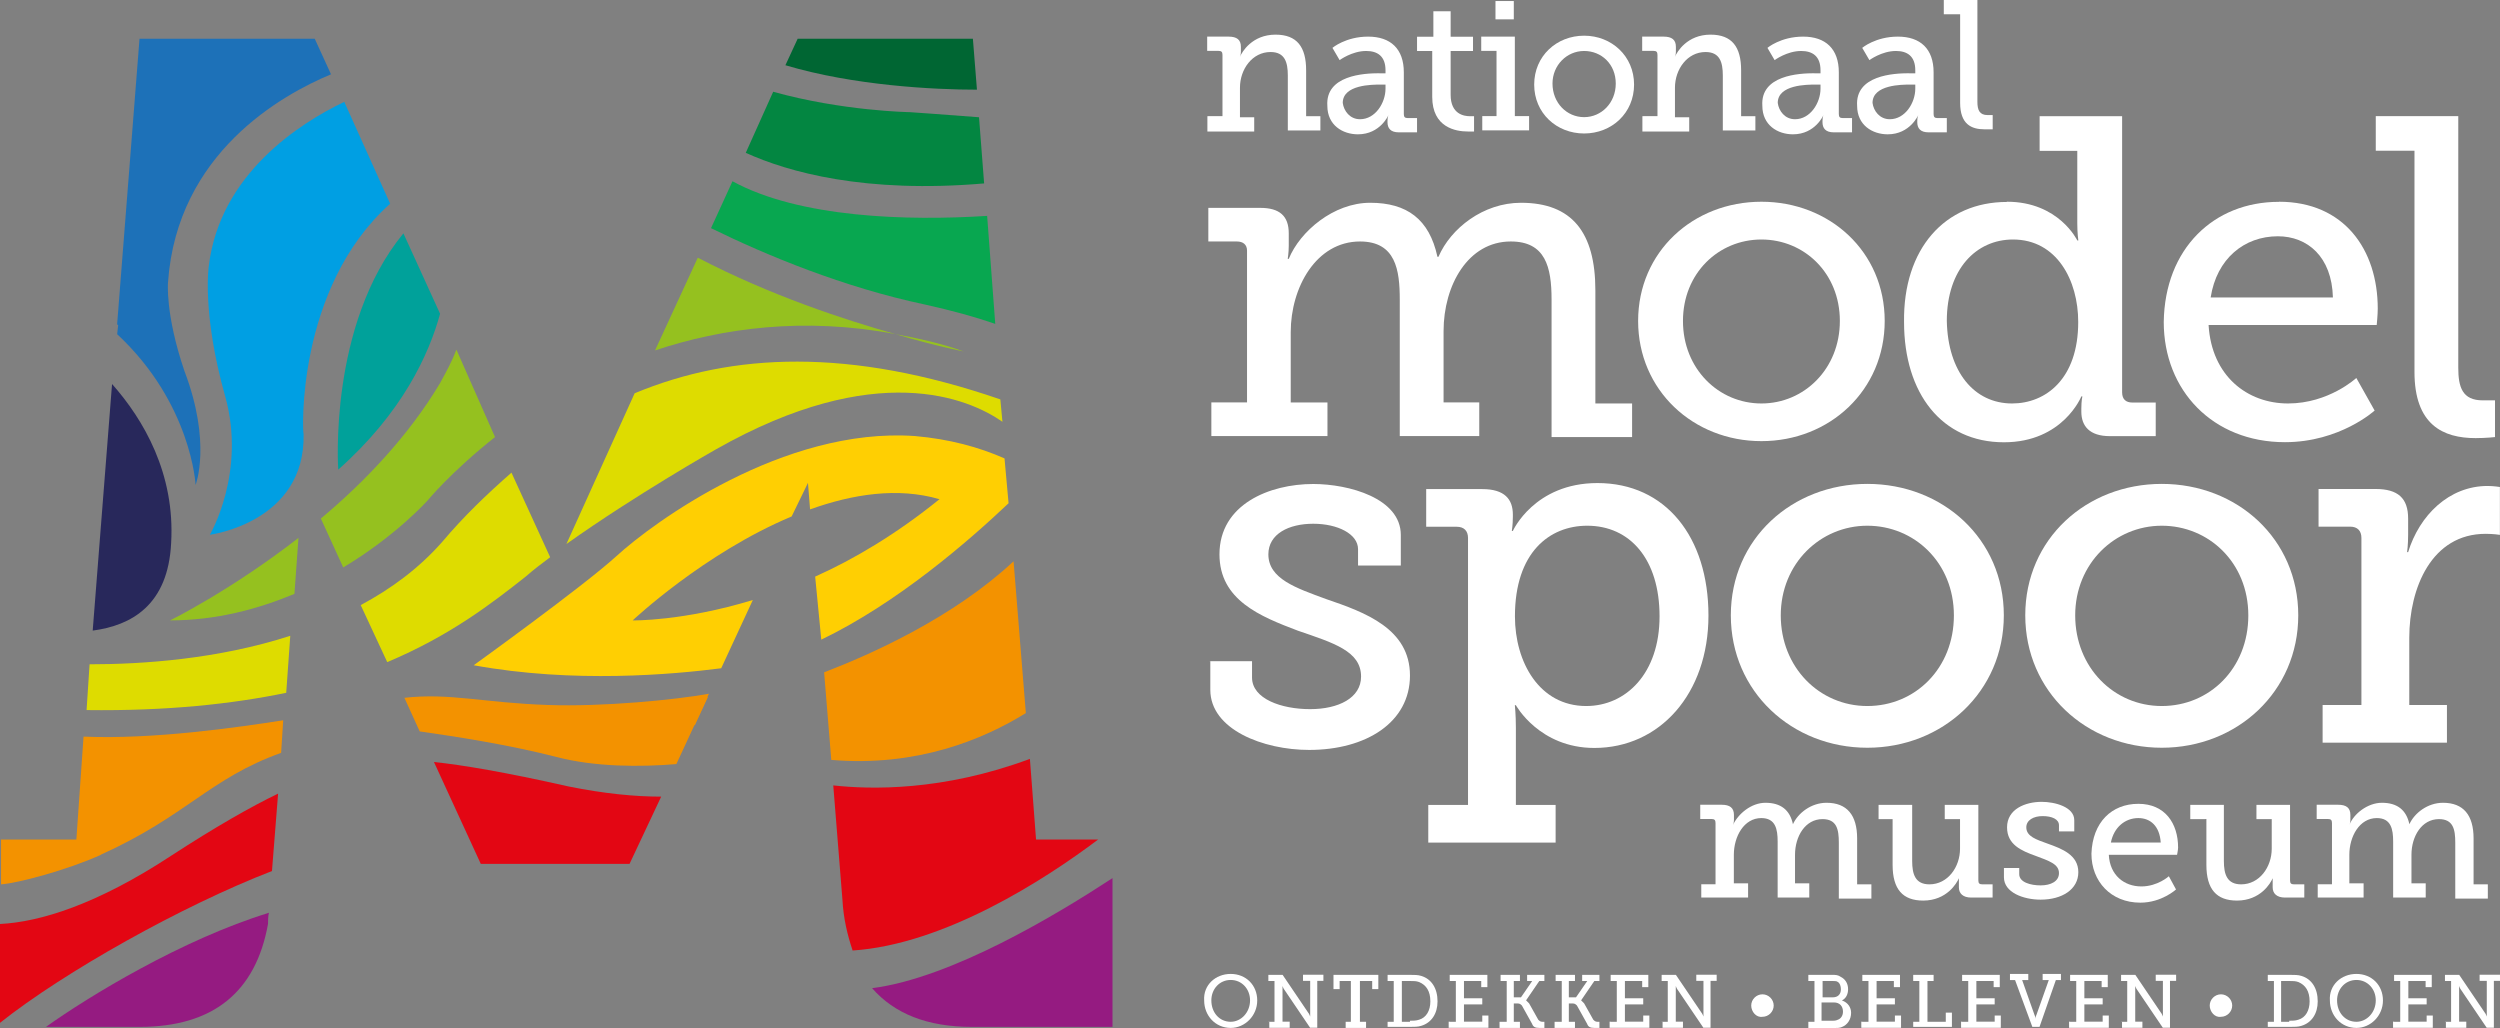 <?xml version="1.0" encoding="UTF-8"?><svg id="uuid-eea19fc5-8f9a-48e5-bc65-bd4d0d9aa5ce" xmlns="http://www.w3.org/2000/svg" viewBox="0 0 240.29 98.81"><rect x="0" y="0" width="240.29" height="98.81" fill="#808080" stroke="none"/><defs><style>.uuid-9e2145cc-2908-4834-adfe-2645143afcdf{fill:#95c11f;}.uuid-368d0e34-f6f2-4d66-8f28-2117e925efdd{fill:#009fe3;}.uuid-4820ef8e-d780-4a0e-ba90-dfd48dd37f57{fill:#951b81;}.uuid-2bb0817a-9912-41ce-8544-5ac21eb440c8{fill:#fff;}.uuid-5547689b-92ee-4b81-8eda-0fbfbb05a16a{fill:#dedc00;}.uuid-1f981b3a-8705-4e00-b5c5-8cc347528c6c{fill:#063;}.uuid-7dbe5a47-dad0-4160-b1af-fa15aec89af9{fill:#e30613;}.uuid-92790635-f8f7-426a-a431-4280a5744408{fill:#038641;}.uuid-b7be4a43-89dd-4039-8dfd-3ebfc38966b9{fill:#f39200;}.uuid-ea39ada3-fd2a-4eea-b753-4bf638dd3e1f{fill:#28285b;}.uuid-2ab9097a-3d51-4a86-becd-d8109b0add6a{fill:#1d71b8;}.uuid-7bb62294-14ae-4670-a50a-6716d5e272e8{fill:#08a750;}.uuid-688667f3-1426-4cb3-83b9-cfec3e2fd991{fill:#00a19a;}.uuid-48d0ecca-6e3f-4b63-9492-e6bdb08cec96{fill:#ffcf02;}</style></defs><path class="uuid-4820ef8e-d780-4a0e-ba90-dfd48dd37f57" d="M4.41,98.7h9.01c7.05,0,11.16-3.33,12.34-9.89,0-.1,0-.88.1-1.08-8.32,2.55-17.33,8.03-21.44,10.97h-.01Z"/><path class="uuid-7dbe5a47-dad0-4160-b1af-fa15aec89af9" d="M0,98.31c6.17-4.9,17.53-11.26,26.14-14.59l.59-7.44c-2.64,1.27-6.07,3.23-10.28,5.97-7.15,4.7-12.63,6.37-16.45,6.56v9.5h0Z"/><path class="uuid-b7be4a43-89dd-4039-8dfd-3ebfc38966b9" d="M9.69,82.15c8.23-3.72,10.48-7.34,17.33-9.79l.2-3.13c-4.41.69-12.53,1.86-19.19,1.57l-.69,9.89H.1v4.31c1.57-.1,6.36-1.37,9.6-2.84h-.01Z"/><path class="uuid-5547689b-92ee-4b81-8eda-0fbfbb05a16a" d="M52.88,53.56l-3.72-8.13c-2.35,2.06-4.6,4.21-6.66,6.66-2.25,2.55-4.9,4.5-7.83,6.07l2.55,5.48c6.07-2.55,10.09-5.68,13.32-8.23.78-.69,1.57-1.27,2.35-1.86h0Z"/><path class="uuid-5547689b-92ee-4b81-8eda-0fbfbb05a16a" d="M96.35,40.54l-.2-2.15c-14.49-4.99-25.75-4.5-35.15-.59l-6.56,14.49c6.76-4.8,14.39-9.11,14.39-9.11,15.37-8.71,24.28-4.9,27.52-2.64Z"/><path class="uuid-5547689b-92ee-4b81-8eda-0fbfbb05a16a" d="M8.32,68.25c7.74.1,14-.59,19.19-1.66l.39-5.48c-6.95,2.25-14.2,2.74-19.29,2.74l-.29,4.41h0Z"/><path class="uuid-9e2145cc-2908-4834-adfe-2645143afcdf" d="M28.69,51.7c-6.56,5.09-12.34,7.93-12.34,7.93,4.41,0,8.42-1.08,11.95-2.55l.39-5.39h0Z"/><path class="uuid-9e2145cc-2908-4834-adfe-2645143afcdf" d="M43.87,33.59c-.39,1.08-.98,2.15-1.57,3.23-3.04,5.09-7.25,9.5-11.46,13.02l2.15,4.7c5.09-3.04,8.13-6.46,8.13-6.46,0,0,2.25-2.74,6.46-6.07l-3.72-8.42h0Z"/><path class="uuid-9e2145cc-2908-4834-adfe-2645143afcdf" d="M86.07,32.12c4.01,1.18,6.56,1.66,6.56,1.66-2.15-.78-4.41-1.27-6.56-1.66Z"/><path class="uuid-9e2145cc-2908-4834-adfe-2645143afcdf" d="M62.96,33.68c6.46-2.15,14.3-3.23,23.11-1.57-4.9-1.37-12.04-3.72-19-7.34l-4.11,8.91Z"/><path class="uuid-ea39ada3-fd2a-4eea-b753-4bf638dd3e1f" d="M8.91,60.61c3.72-.49,7.25-2.45,7.54-8.42.39-6.66-2.64-11.85-5.68-15.28,0,0-1.86,23.7-1.86,23.7Z"/><path class="uuid-368d0e34-f6f2-4d66-8f28-2117e925efdd" d="M37.5,19.58l-4.41-9.79c-4.31,2.06-11.95,6.95-13.02,15.76,0,0-.69,4.5,1.57,12.53,2.06,7.34-1.47,13.32-1.47,13.32,0,0,9.2-1.18,9.01-9.69-.1.1-.78-14,8.32-22.13Z"/><path class="uuid-688667f3-1426-4cb3-83b9-cfec3e2fd991" d="M38.78,22.42c-7.25,8.81-6.27,22.72-6.27,22.72,6.17-5.48,8.71-11.06,9.79-14.98l-3.53-7.74h0Z"/><path class="uuid-48d0ecca-6e3f-4b63-9492-e6bdb08cec96" d="M78.92,61.49c7.34-3.53,14.2-9.5,18.02-13.12l-.39-4.31c-2.45-1.08-5.29-1.86-8.62-2.15-12.63-.88-25.17,8.32-28.69,11.55-3.23,2.94-13.71,10.48-13.71,10.48,9.6,1.76,19.19.88,23.79.29l3.04-6.56c-6.76,2.06-11.55,1.96-11.55,1.96,0,0,6.85-6.46,15.28-9.99l1.57-3.23.2,2.55c4.11-1.47,8.42-2.15,12.44-.98-4.11,3.33-8.23,5.78-11.95,7.44l.59,6.07h-.02Z"/><path class="uuid-7bb62294-14ae-4670-a50a-6716d5e272e8" d="M70.4,17.43l-2.06,4.5c5.39,2.64,12.73,5.68,20.56,7.34,2.64.59,4.8,1.18,6.76,1.86l-.78-10.38c-7.64.49-18.02.2-24.48-3.33h0Z"/><path class="uuid-92790635-f8f7-426a-a431-4280a5744408" d="M74.32,8.81l-2.64,5.88c4.11,1.86,11.46,3.92,22.91,2.94l-.49-6.36c-3.72-.29-6.66-.49-6.66-.49,0,0-6.46-.1-13.12-1.96h0Z"/><path class="uuid-1f981b3a-8705-4e00-b5c5-8cc347528c6c" d="M93.51,3.72h-16.84l-1.18,2.55c6.56,1.96,14.3,2.35,18.41,2.35,0,0-.39-4.9-.39-4.9Z"/><path class="uuid-7dbe5a47-dad0-4160-b1af-fa15aec89af9" d="M99.58,80.68l-.59-7.74c-8.42,3.13-15.37,2.94-18.9,2.55l.88,10.97c.1,1.86.49,3.43.98,4.9,8.81-.59,18.41-6.76,23.6-10.67h-5.97Z"/><path class="uuid-b7be4a43-89dd-4039-8dfd-3ebfc38966b9" d="M98.6,68.54l-1.18-14.59c-5.78,5.39-13.61,8.91-18.21,10.67l.69,8.42c8.23.69,14.59-1.96,18.7-4.5Z"/><path class="uuid-b7be4a43-89dd-4039-8dfd-3ebfc38966b9" d="M66.78,69.72l1.27-2.74c-2.25.59-3.62,1.47-1.27,2.74Z"/><path class="uuid-b7be4a43-89dd-4039-8dfd-3ebfc38966b9" d="M52.68,67.76c-6.17-.2-9.4-1.18-13.81-.69l1.47,3.23c3.43.49,8.52,1.27,13.12,2.45,3.72.98,8.13.98,11.55.69l3.13-6.76c-3.23.59-10.28,1.27-15.47,1.08h.01Z"/><path class="uuid-7dbe5a47-dad0-4160-b1af-fa15aec89af9" d="M41.71,73.24l4.5,9.79h14.3l3.04-6.46c-2.55,0-5.48-.29-8.91-.98-6.07-1.37-10.18-2.06-12.93-2.35Z"/><path class="uuid-4820ef8e-d780-4a0e-ba90-dfd48dd37f57" d="M106.93,98.7v-14.3c-5.39,3.53-15.47,9.6-23.11,10.58,2.15,2.45,5.29,3.72,9.6,3.72h13.51Z"/><path class="uuid-2ab9097a-3d51-4a86-becd-d8109b0add6a" d="M31.82,7.15l-1.57-3.43H13.41l-2.15,27.42s0,.1.1.1l-.1.88c7.15,6.66,7.54,14.49,7.54,14.49,0,0,1.57-4.01-1.08-10.97-1.86-5.48-1.57-8.52-1.57-8.52.88-12.44,10.97-18.02,15.67-19.98h0Z"/><path class="uuid-2bb0817a-9912-41ce-8544-5ac21eb440c8" d="M116.43,38.68h3.43v-14.59c0-.59-.39-.88-.98-.88h-2.74v-3.23h4.99c1.86,0,2.74.78,2.74,2.45v1.18c0,.69-.1,1.27-.1,1.27h.1c1.08-2.64,4.31-5.39,7.83-5.39s5.68,1.57,6.46,5.19h.1c1.18-2.74,4.31-5.19,7.93-5.19,4.9,0,7.15,2.84,7.15,8.42v10.87h3.53v3.23h-7.74v-13.22c0-3.13-.59-5.58-3.92-5.58-4.11,0-6.46,4.21-6.46,8.62v6.85h3.43v3.23h-7.64v-13.12c0-2.84-.39-5.58-3.82-5.58-4.21,0-6.66,4.41-6.66,8.71v6.76h3.53v3.23h-11.16v-3.23h0Z"/><path class="uuid-2bb0817a-9912-41ce-8544-5ac21eb440c8" d="M169.3,19.39c6.56,0,11.85,4.8,11.85,11.46s-5.29,11.55-11.85,11.55-11.85-4.9-11.85-11.55,5.29-11.46,11.85-11.46ZM169.3,38.78c4.11,0,7.54-3.33,7.54-7.93s-3.43-7.83-7.54-7.83-7.54,3.23-7.54,7.83,3.43,7.93,7.54,7.93Z"/><path class="uuid-2bb0817a-9912-41ce-8544-5ac21eb440c8" d="M192.9,19.39c4.99,0,6.76,3.72,6.76,3.72h.1s-.1-.69-.1-1.66v-6.95h-3.62v-3.33h7.93v26.54c0,.69.39.98.98.98h2.25v3.23h-4.41c-1.96,0-2.74-.98-2.74-2.35v-.29c0-.78.1-1.18.1-1.18h-.1s-1.76,4.41-7.44,4.41c-5.97,0-9.6-4.7-9.6-11.55-.1-7.05,3.92-11.55,9.89-11.55v-.02ZM193.39,38.78c3.23,0,6.36-2.35,6.36-7.83,0-4.01-2.06-7.93-6.27-7.93-3.53,0-6.36,2.84-6.36,7.83.1,4.9,2.64,7.93,6.27,7.93Z"/><path class="uuid-2bb0817a-9912-41ce-8544-5ac21eb440c8" d="M219.04,19.39c6.27,0,9.5,4.6,9.5,10.28,0,.59-.1,1.57-.1,1.57h-16.16c.29,4.9,3.72,7.54,7.64,7.54s6.56-2.45,6.56-2.45l1.76,3.13s-3.33,3.04-8.62,3.04c-6.95,0-11.65-4.99-11.65-11.55.1-7.05,4.8-11.55,11.06-11.55h.01ZM224.23,28.59c-.1-3.92-2.45-5.88-5.29-5.88-3.23,0-5.88,2.15-6.46,5.88h11.75Z"/><path class="uuid-2bb0817a-9912-41ce-8544-5ac21eb440c8" d="M231.97,14.49h-3.62v-3.33h7.93v24.19c0,1.86.39,3.13,2.35,3.13h1.18v3.53s-.88.1-1.86.1c-3.13,0-5.88-1.27-5.88-6.36V14.49h-.1,0Z"/><path class="uuid-2bb0817a-9912-41ce-8544-5ac21eb440c8" d="M116.23,63.55h4.11v1.57c0,2.06,2.84,3.04,5.58,3.04s4.9-1.08,4.9-3.13c0-2.45-2.64-3.23-6.07-4.41-3.62-1.37-7.54-2.94-7.54-7.34,0-4.8,4.8-6.76,9.01-6.76,3.43,0,8.42,1.37,8.42,4.9v2.94h-4.11v-1.57c0-1.47-1.96-2.45-4.31-2.45s-4.31.98-4.31,2.94c0,2.35,2.64,3.23,5.58,4.31,3.72,1.27,8.03,2.84,8.03,7.34s-4.21,7.15-9.69,7.15c-4.41,0-9.5-1.96-9.5-5.78v-2.74h-.1Z"/><path class="uuid-2bb0817a-9912-41ce-8544-5ac21eb440c8" d="M141.1,77.36v-25.65c0-.69-.39-1.08-1.08-1.08h-2.94v-3.62h5.39c2.15,0,2.94.98,2.94,2.45v.2c0,.78-.1,1.37-.1,1.37h.1s2.06-4.6,8.13-4.6c6.56,0,10.67,5.19,10.67,12.73s-4.7,12.73-10.97,12.73c-5.29,0-7.54-4.11-7.54-4.11h-.1s.1.88.1,2.15v7.44h3.82v3.62h-12.24v-3.62h3.82,0ZM152.46,67.86c3.82,0,7.05-3.13,7.05-8.62s-2.84-8.71-6.95-8.71c-3.62,0-6.95,2.55-6.95,8.71,0,4.41,2.35,8.62,6.85,8.62h0Z"/><path class="uuid-2bb0817a-9912-41ce-8544-5ac21eb440c8" d="M179.48,46.51c7.25,0,13.12,5.29,13.12,12.63s-5.88,12.73-13.12,12.73-13.12-5.39-13.12-12.73,5.88-12.63,13.12-12.63ZM179.48,67.86c4.6,0,8.32-3.62,8.32-8.71s-3.82-8.62-8.32-8.62-8.32,3.62-8.32,8.62,3.72,8.71,8.32,8.71h0Z"/><path class="uuid-2bb0817a-9912-41ce-8544-5ac21eb440c8" d="M207.78,46.51c7.25,0,13.12,5.29,13.12,12.63s-5.88,12.73-13.12,12.73-13.12-5.39-13.12-12.73,5.88-12.63,13.12-12.63ZM207.78,67.86c4.6,0,8.32-3.62,8.32-8.71s-3.82-8.62-8.32-8.62-8.32,3.62-8.32,8.62,3.72,8.71,8.32,8.71Z"/><path class="uuid-2bb0817a-9912-41ce-8544-5ac21eb440c8" d="M223.35,67.76h3.62v-16.06c0-.69-.39-1.08-1.08-1.08h-3.04v-3.62h5.48c2.15,0,3.13.88,3.13,2.84v1.57c0,.98-.1,1.66-.1,1.66h.1c1.08-3.53,3.92-6.36,7.64-6.36.59,0,1.18.1,1.18.1v4.6s-.59-.1-1.37-.1c-5.19,0-7.34,5.19-7.34,9.99v6.46h3.62v3.62h-11.95v-3.62h.11Z"/><path class="uuid-2bb0817a-9912-41ce-8544-5ac21eb440c8" d="M163.52,84.99h1.37v-5.88c0-.29-.1-.39-.39-.39h-1.08v-1.37h2.06c.78,0,1.18.29,1.18.98v.49c0,.29-.1.49-.1.49h0c.49-1.08,1.76-2.15,3.13-2.15,1.47,0,2.35.69,2.64,2.06h0c.49-1.08,1.76-2.06,3.23-2.06,1.96,0,2.94,1.18,2.94,3.43v4.41h1.37v1.37h-3.13v-5.39c0-1.27-.2-2.25-1.57-2.25-1.66,0-2.64,1.66-2.64,3.43v2.74h1.37v1.37h-3.04v-5.39c0-1.18-.2-2.25-1.57-2.25-1.66,0-2.64,1.76-2.64,3.53v2.74h1.37v1.37h-4.5v-1.27h0Z"/><path class="uuid-2bb0817a-9912-41ce-8544-5ac21eb440c8" d="M182.03,78.73h-1.47v-1.37h3.23v5.39c0,1.27.29,2.25,1.66,2.25,1.76,0,2.94-1.66,2.94-3.43v-2.84h-1.47v-1.37h3.23v7.25c0,.29.1.39.39.39h.98v1.27h-2.06c-.78,0-1.18-.39-1.18-.98v-.88h0c-.2.49-1.18,2.15-3.43,2.15-1.96,0-2.94-1.08-2.94-3.43v-4.41h.12Z"/><path class="uuid-2bb0817a-9912-41ce-8544-5ac21eb440c8" d="M192.61,83.43h1.47v.59c0,.78,1.08,1.08,2.06,1.08s1.76-.39,1.76-1.18c0-.88-.98-1.18-2.25-1.66-1.37-.49-2.74-1.08-2.74-2.74,0-1.76,1.76-2.45,3.33-2.45,1.27,0,3.13.49,3.13,1.76v1.08h-1.47v-.59c0-.59-.69-.88-1.57-.88s-1.57.39-1.57,1.08c0,.88.98,1.18,2.06,1.57,1.37.49,2.94,1.08,2.94,2.74s-1.57,2.64-3.62,2.64c-1.66,0-3.53-.69-3.53-2.15v-.88h0Z"/><path class="uuid-2bb0817a-9912-41ce-8544-5ac21eb440c8" d="M205.53,77.26c2.55,0,3.82,1.86,3.82,4.21,0,.2-.1.69-.1.69h-6.56c.1,1.96,1.47,3.04,3.13,3.04,1.57,0,2.64-.98,2.64-.98l.69,1.27s-1.37,1.27-3.43,1.27c-2.84,0-4.7-2.06-4.7-4.7.1-3.04,1.96-4.8,4.5-4.8h0ZM207.68,80.98c-.1-1.57-.98-2.35-2.15-2.35-1.27,0-2.35.88-2.64,2.35h4.8-.01Z"/><path class="uuid-2bb0817a-9912-41ce-8544-5ac21eb440c8" d="M211.99,78.73h-1.47v-1.37h3.23v5.39c0,1.27.29,2.25,1.66,2.25,1.76,0,2.94-1.66,2.94-3.43v-2.84h-1.47v-1.37h3.23v7.25c0,.29.1.39.39.39h.98v1.27h-1.86c-.78,0-1.18-.39-1.18-.98v-.88h0c-.2.49-1.18,2.15-3.43,2.15-1.96,0-2.94-1.08-2.94-3.43v-4.41h-.1.02Z"/><path class="uuid-2bb0817a-9912-41ce-8544-5ac21eb440c8" d="M222.77,84.99h1.37v-5.88c0-.29-.1-.39-.39-.39h-1.08v-1.37h2.06c.78,0,1.18.29,1.18.98v.49c0,.29-.1.49-.1.49h0c.39-1.08,1.76-2.15,3.13-2.15,1.47,0,2.35.69,2.64,2.06h0c.49-1.08,1.76-2.06,3.23-2.06,1.96,0,2.94,1.18,2.94,3.43v4.41h1.37v1.37h-3.13v-5.39c0-1.27-.2-2.25-1.57-2.25-1.66,0-2.64,1.66-2.64,3.43v2.74h1.37v1.37h-3.13v-5.39c0-1.18-.2-2.25-1.57-2.25-1.66,0-2.64,1.76-2.64,3.53v2.74h1.37v1.37h-4.41v-1.27h0Z"/><path class="uuid-2bb0817a-9912-41ce-8544-5ac21eb440c8" d="M118.29,93.61c1.47,0,2.55,1.08,2.55,2.55s-1.18,2.64-2.55,2.64c-1.47,0-2.55-1.18-2.55-2.64-.1-1.47,1.08-2.55,2.55-2.55ZM118.29,98.21c.98,0,1.86-.88,1.86-2.06,0-1.08-.78-1.96-1.86-1.96s-1.86.88-1.86,1.96c0,1.18.78,2.06,1.86,2.06Z"/><path class="uuid-2bb0817a-9912-41ce-8544-5ac21eb440c8" d="M121.91,98.21h.59v-3.92h-.59v-.59h1.37l2.45,3.62c.1.1.2.39.2.39h0v-3.43h-.69v-.59h1.96v.59h-.59v4.5h-.69l-2.45-3.62c-.1-.1-.2-.39-.2-.39h0v3.43h.69v.59h-1.96v-.59h-.1,0Z"/><path class="uuid-2bb0817a-9912-41ce-8544-5ac21eb440c8" d="M129.25,98.21h.59v-3.92h-1.08v.78h-.59v-1.37h4.31v1.37h-.59v-.78h-1.18v3.92h.59v.59h-1.96v-.59h-.1.01Z"/><path class="uuid-2bb0817a-9912-41ce-8544-5ac21eb440c8" d="M133.37,98.21h.59v-3.92h-.59v-.59h2.15c.39,0,.78,0,1.08.1.98.29,1.57,1.18,1.57,2.45,0,1.18-.59,2.06-1.57,2.35-.29.1-.69.1-1.08.1h-2.15v-.49ZM135.52,98.11c.29,0,.59,0,.88-.1.69-.2,1.08-.88,1.08-1.76,0-.98-.39-1.57-1.08-1.86-.29-.1-.49-.1-.88-.1h-.78v3.92h.78v-.1Z"/><path class="uuid-2bb0817a-9912-41ce-8544-5ac21eb440c8" d="M139.34,98.21h.59v-3.92h-.59v-.59h3.62v1.18h-.59v-.59h-1.66v1.66h1.76v.59h-1.76v1.66h1.76v-.59h.59v1.18h-3.82v-.59h.1Z"/><path class="uuid-2bb0817a-9912-41ce-8544-5ac21eb440c8" d="M144.23,98.21h.59v-3.92h-.59v-.59h1.86v.59h-.59v1.57h.69l1.08-1.57h-.49v-.59h1.66v.59h-.49l-1.27,1.86h0l.29.29.88,1.57c.1.1.2.2.39.2h.2v.59h-.49c-.39,0-.59-.1-.69-.39l-.98-1.76c-.1-.1-.2-.2-.39-.2h-.39v1.76h.59v.59h-1.96v-.59h.1Z"/><path class="uuid-2bb0817a-9912-41ce-8544-5ac21eb440c8" d="M149.52,98.21h.59v-3.92h-.59v-.59h1.86v.59h-.59v1.57h.69l1.08-1.57h-.49v-.59h1.66v.59h-.49l-1.27,1.86h0l.29.29.88,1.57c.1.1.2.2.39.2h.2v.59h-.49c-.39,0-.59-.1-.69-.39l-.98-1.76c-.1-.1-.2-.2-.39-.2h-.39v1.76h.59v.59h-1.96v-.59h.1Z"/><path class="uuid-2bb0817a-9912-41ce-8544-5ac21eb440c8" d="M154.81,98.21h.59v-3.92h-.59v-.59h3.62v1.18h-.59v-.59h-1.66v1.66h1.76v.59h-1.76v1.66h1.76v-.59h.59v1.18h-3.82v-.59h.1Z"/><path class="uuid-2bb0817a-9912-41ce-8544-5ac21eb440c8" d="M159.71,98.21h.59v-3.92h-.59v-.59h1.37l2.45,3.62c.1.1.2.39.2.39h0v-3.43h-.69v-.59h1.96v.59h-.59v4.5h-.69l-2.45-3.62c-.1-.1-.2-.39-.2-.39h0v3.43h.69v.59h-1.96v-.59h-.1.01Z"/><path class="uuid-2bb0817a-9912-41ce-8544-5ac21eb440c8" d="M168.32,96.65c0-.59.49-1.08,1.08-1.08s1.08.49,1.08,1.08-.49,1.08-1.08,1.08c-.59.1-1.08-.49-1.08-1.08Z"/><path class="uuid-2bb0817a-9912-41ce-8544-5ac21eb440c8" d="M173.81,98.21h.59v-3.92h-.59v-.59h2.25c.39,0,.59,0,.88.2.39.2.69.59.69,1.18,0,.49-.2.88-.59,1.08h0c.59.2.88.69.88,1.18,0,.69-.39,1.18-.88,1.37-.2.1-.49.1-.78.1h-2.45v-.59h0ZM176.16,95.86c.49,0,.78-.29.78-.78,0-.29-.1-.59-.29-.69-.1-.1-.29-.1-.49-.1h-.98v1.57h.98ZM176.16,98.11c.1,0,.29,0,.49-.1.29-.1.49-.39.49-.78,0-.49-.29-.88-.88-.88h-1.18v1.76h1.08,0Z"/><path class="uuid-2bb0817a-9912-41ce-8544-5ac21eb440c8" d="M179,98.21h.59v-3.92h-.59v-.59h3.62v1.18h-.59v-.59h-1.66v1.66h1.76v.59h-1.76v1.66h1.76v-.59h.59v1.18h-3.82v-.59h.1Z"/><path class="uuid-2bb0817a-9912-41ce-8544-5ac21eb440c8" d="M183.89,98.21h.59v-3.92h-.59v-.59h1.96v.59h-.59v3.92h1.76v-.88h.59v1.37h-3.72v-.49Z"/><path class="uuid-2bb0817a-9912-41ce-8544-5ac21eb440c8" d="M188.59,98.21h.59v-3.92h-.59v-.59h3.62v1.18h-.59v-.59h-1.66v1.66h1.76v.59h-1.76v1.66h1.76v-.59h.59v1.18h-3.82v-.59h.1Z"/><path class="uuid-2bb0817a-9912-41ce-8544-5ac21eb440c8" d="M193.68,94.2h-.49v-.59h1.76v.59h-.59l1.18,3.33c.1.2.1.39.1.39h0s0-.2.1-.39l1.18-3.33h-.59v-.59h1.76v.59h-.49l-1.57,4.5h-.69l-1.66-4.5h0Z"/><path class="uuid-2bb0817a-9912-41ce-8544-5ac21eb440c8" d="M198.97,98.21h.59v-3.92h-.59v-.59h3.62v1.18h-.59v-.59h-1.66v1.66h1.76v.59h-1.76v1.66h1.76v-.59h.59v1.18h-3.82v-.59h.1Z"/><path class="uuid-2bb0817a-9912-41ce-8544-5ac21eb440c8" d="M203.87,98.21h.59v-3.92h-.59v-.59h1.37l2.45,3.62c.1.1.2.39.2.39h0v-3.43h-.69v-.59h1.96v.59h-.59v4.5h-.69l-2.45-3.62c-.1-.1-.2-.39-.2-.39h0v3.43h.69v.59h-1.96v-.59h-.1.01Z"/><path class="uuid-2bb0817a-9912-41ce-8544-5ac21eb440c8" d="M212.39,96.65c0-.59.49-1.08,1.08-1.08s1.08.49,1.08,1.08-.49,1.08-1.08,1.08c-.59.1-1.08-.49-1.08-1.08Z"/><path class="uuid-2bb0817a-9912-41ce-8544-5ac21eb440c8" d="M217.97,98.21h.59v-3.92h-.59v-.59h2.15c.39,0,.78,0,1.08.1.98.29,1.57,1.18,1.57,2.45,0,1.18-.59,2.06-1.57,2.35-.29.1-.69.1-1.08.1h-2.15v-.49ZM220.03,98.11c.29,0,.59,0,.88-.1.69-.2,1.08-.88,1.08-1.76,0-.98-.39-1.57-1.08-1.86-.29-.1-.49-.1-.88-.1h-.78v3.92h.78v-.1Z"/><path class="uuid-2bb0817a-9912-41ce-8544-5ac21eb440c8" d="M226.49,93.61c1.47,0,2.55,1.08,2.55,2.55s-1.18,2.64-2.55,2.64c-1.47,0-2.55-1.18-2.55-2.64-.1-1.47,1.08-2.55,2.55-2.55ZM226.49,98.21c.98,0,1.86-.88,1.86-2.06,0-1.08-.78-1.96-1.86-1.96s-1.86.88-1.86,1.96c0,1.18.78,2.06,1.86,2.06Z"/><path class="uuid-2bb0817a-9912-41ce-8544-5ac21eb440c8" d="M230.11,98.21h.59v-3.92h-.59v-.59h3.62v1.18h-.59v-.59h-1.66v1.66h1.76v.59h-1.76v1.66h1.76v-.59h.59v1.18h-3.82v-.59h.1Z"/><path class="uuid-2bb0817a-9912-41ce-8544-5ac21eb440c8" d="M235,98.21h.59v-3.92h-.59v-.59h1.37l2.45,3.62c.1.1.2.39.2.39h0v-3.43h-.69v-.59h1.96v.59h-.59v4.5h-.69l-2.45-3.62c-.1-.1-.2-.39-.2-.39h0v3.43h.69v.59h-1.96v-.59h-.1.01Z"/><path class="uuid-2bb0817a-9912-41ce-8544-5ac21eb440c8" d="M116.13,11.16h1.37v-5.88c0-.29-.1-.39-.39-.39h-1.08v-1.37h2.06c.78,0,1.18.29,1.18.98v.49c0,.29-.1.49-.1.49h0c.2-.49,1.18-2.15,3.43-2.15,2.06,0,2.94,1.18,2.94,3.43v4.41h1.37v1.37h-3.13v-5.29c0-1.27-.29-2.25-1.66-2.25-1.76,0-2.94,1.66-2.94,3.43v2.84h1.37v1.37h-4.5v-1.47h.1-.02Z"/><path class="uuid-2bb0817a-9912-41ce-8544-5ac21eb440c8" d="M132.58,7.05h.59v-.29c0-1.37-.78-1.86-1.86-1.86-1.37,0-2.55.88-2.55.88l-.69-1.18s1.27-1.08,3.43-1.08,3.43,1.18,3.43,3.43v4.01c0,.29.1.39.39.39h.88v1.37h-1.76c-.78,0-1.08-.39-1.08-.98v-.1c0-.39.1-.59.1-.59h0s-.78,1.86-2.94,1.86c-1.47,0-2.94-.88-2.94-2.74-.2-2.94,3.53-3.13,4.99-3.13h.01ZM130.72,11.46c1.47,0,2.45-1.57,2.45-2.94v-.39h-.49c-.78,0-3.62,0-3.62,1.76.1.78.69,1.57,1.66,1.57Z"/><path class="uuid-2bb0817a-9912-41ce-8544-5ac21eb440c8" d="M137.67,4.9h-1.47v-1.37h1.57V1.08h1.66v2.45h2.15v1.37h-2.15v4.21c0,1.86,1.27,2.06,1.86,2.06h.39v1.47h-.59c-1.18,0-3.43-.39-3.43-3.33v-4.41h0Z"/><path class="uuid-2bb0817a-9912-41ce-8544-5ac21eb440c8" d="M142.47,11.16h1.37v-6.27h-1.47v-1.37h3.23v7.64h1.37v1.37h-4.5v-1.37h0ZM143.74.1h1.76v1.76h-1.76V.1Z"/><path class="uuid-2bb0817a-9912-41ce-8544-5ac21eb440c8" d="M152.26,3.43c2.64,0,4.8,1.96,4.8,4.7s-2.15,4.7-4.8,4.7-4.8-1.96-4.8-4.7,2.15-4.7,4.8-4.7ZM152.26,11.26c1.66,0,3.04-1.37,3.04-3.23s-1.37-3.13-3.04-3.13-3.04,1.37-3.04,3.13c0,1.86,1.37,3.23,3.04,3.23Z"/><path class="uuid-2bb0817a-9912-41ce-8544-5ac21eb440c8" d="M157.94,11.16h1.37v-5.88c0-.29-.1-.39-.39-.39h-1.08v-1.37h2.06c.78,0,1.18.29,1.18.98v.49c0,.29-.1.49-.1.49h0c.2-.49,1.18-2.15,3.43-2.15,2.06,0,2.94,1.18,2.94,3.43v4.41h1.37v1.37h-3.13v-5.29c0-1.27-.29-2.25-1.66-2.25-1.76,0-2.94,1.66-2.94,3.43v2.84h1.37v1.37h-4.5v-1.47h.1-.02Z"/><path class="uuid-2bb0817a-9912-41ce-8544-5ac21eb440c8" d="M174.39,7.05h.59v-.29c0-1.37-.78-1.86-1.86-1.86-1.37,0-2.55.88-2.55.88l-.69-1.18s1.27-1.08,3.43-1.08,3.43,1.18,3.43,3.43v4.01c0,.29.1.39.39.39h.88v1.37h-1.76c-.78,0-1.08-.39-1.08-.98v-.1c0-.39.1-.59.1-.59h0s-.78,1.86-2.94,1.86c-1.47,0-2.94-.88-2.94-2.74-.2-2.94,3.53-3.13,4.99-3.13h.01ZM172.53,11.46c1.47,0,2.45-1.57,2.45-2.94v-.39h-.49c-.78,0-3.62,0-3.62,1.76.1.78.69,1.57,1.66,1.57Z"/><path class="uuid-2bb0817a-9912-41ce-8544-5ac21eb440c8" d="M183.5,7.05h.59v-.29c0-1.37-.78-1.86-1.86-1.86-1.37,0-2.55.88-2.55.88l-.69-1.18s1.27-1.08,3.43-1.08,3.43,1.18,3.43,3.43v4.01c0,.29.1.39.39.39h.88v1.37h-1.76c-.78,0-1.08-.39-1.08-.98v-.1c0-.39.1-.59.1-.59h0s-.78,1.86-2.94,1.86c-1.47,0-2.94-.88-2.94-2.74-.2-2.94,3.53-3.13,4.99-3.13h.01ZM181.64,11.46c1.47,0,2.45-1.57,2.45-2.94v-.39h-.49c-.78,0-3.62,0-3.62,1.76.1.78.69,1.57,1.66,1.57Z"/><path class="uuid-2bb0817a-9912-41ce-8544-5ac21eb440c8" d="M188.3,1.37h-1.47V0h3.23v9.79c0,.78.2,1.27.98,1.27h.49v1.37h-.78c-1.27,0-2.35-.49-2.35-2.55V1.37h-.1,0Z"/></svg>